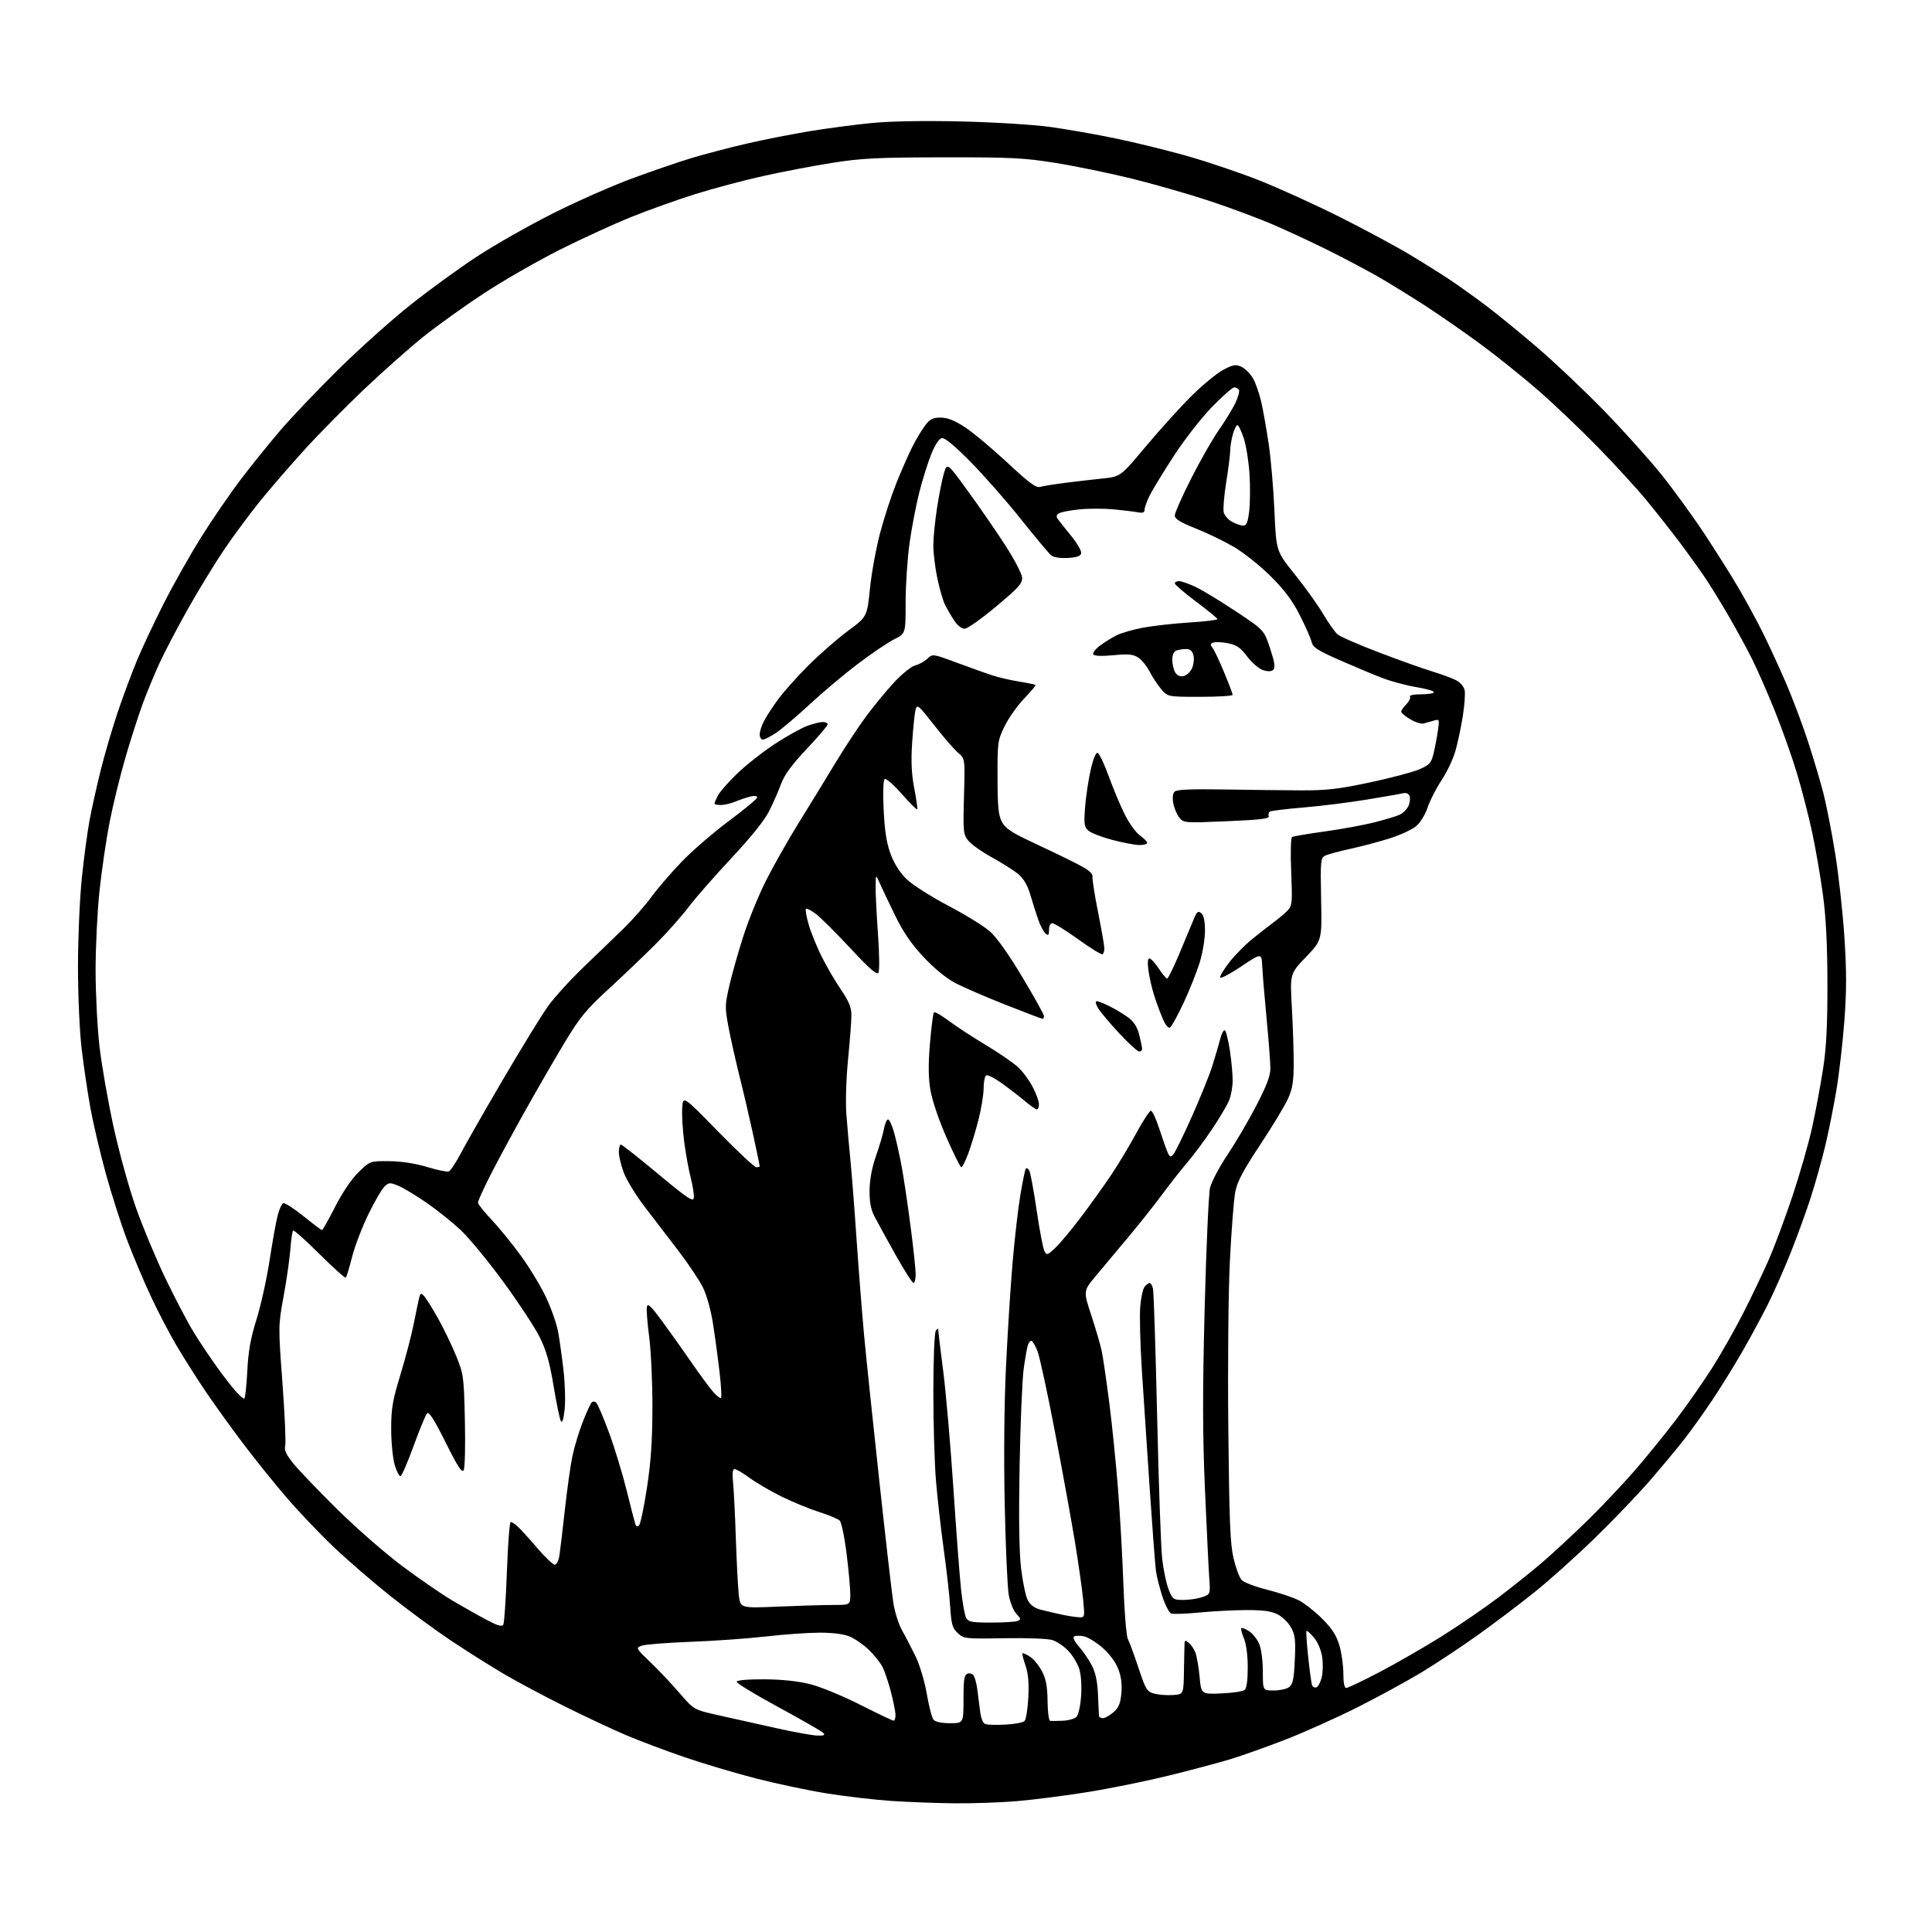 <?xml version="1.0" encoding="UTF-8" standalone="no"?>
<svg 
  version="1.1" 
  xmlns="http://www.w3.org/2000/svg" 
  xmlns:xlink="http://www.w3.org/1999/xlink" 
  xmlns:svg="http://www.w3.org/2000/svg"
  xmlns:rdf="http://www.w3.org/1999/02/22-rdf-syntax-ns#"
  xmlns:cc="http://creativecommons.org/ns#"
  xmlns:dc="http://purl.org/dc/elements/1.1/"
  viewBox="0 0 768 768"
  width="768"
  height="768"
>
<style>svg {background-color: white; }</style>"
<path stroke="none" fill="black" fill-rule="evenodd" d="M379.50,716.84C372.35,716.77 361.10,716.35 354.50,715.91C347.90,715.47 336.43,714.14 329.00,712.96C321.57,711.78 308.75,709.08 300.50,706.96C292.25,704.83 279.45,701.02 272.05,698.48C264.65,695.95 254.30,692.05 249.05,689.83C243.80,687.60 232.90,682.50 224.83,678.49C216.76,674.49 205.73,668.61 200.33,665.44C194.92,662.27 185.32,656.21 179.00,651.98C172.68,647.75 161.88,639.79 155.00,634.30C148.12,628.81 138.10,620.14 132.72,615.03C127.34,609.93 118.97,601.15 114.12,595.53C109.26,589.91 101.26,579.95 96.32,573.40C91.39,566.86 84.59,557.38 81.21,552.34C77.84,547.31 72.83,539.39 70.09,534.75C67.35,530.11 62.84,521.46 60.06,515.52C57.28,509.58 53.02,499.50 50.59,493.11C48.16,486.73 44.32,474.75 42.06,466.50C39.80,458.25 37.04,446.55 35.95,440.50C34.85,434.45 33.28,423.88 32.47,417.01C31.63,409.89 31.00,395.78 31.00,384.23C31.00,373.07 31.68,357.32 32.51,349.22C33.34,341.12 34.74,330.68 35.61,326.00C36.49,321.32 38.50,312.32 40.07,306.00C41.65,299.68 44.69,289.32 46.83,283.00C48.97,276.68 52.40,267.45 54.46,262.50C56.51,257.55 61.30,247.37 65.10,239.88C68.90,232.39 75.58,220.55 79.95,213.57C84.33,206.59 91.38,196.29 95.63,190.69C99.87,185.09 107.05,176.20 111.57,170.93C116.09,165.67 126.48,154.77 134.66,146.70C142.84,138.64 155.69,127.13 163.23,121.14C170.77,115.15 182.69,106.49 189.72,101.90C196.75,97.31 210.15,89.70 219.50,84.98C228.85,80.26 243.03,73.98 251.00,71.03C258.98,68.08 269.77,64.37 275.00,62.80C280.23,61.22 290.12,58.64 297.00,57.05C303.88,55.47 315.12,53.25 322.00,52.13C328.88,51.00 339.86,49.56 346.40,48.91C353.86,48.18 367.13,47.94 381.90,48.28C395.16,48.58 410.76,49.54 417.50,50.47C424.10,51.38 435.82,53.44 443.56,55.05C451.29,56.65 464.07,59.79 471.97,62.03C479.87,64.26 492.67,68.59 500.42,71.64C508.16,74.70 522.55,81.23 532.39,86.16C542.22,91.09 554.82,97.86 560.39,101.21C565.95,104.56 573.20,109.11 576.50,111.31C579.80,113.52 586.10,118.03 590.50,121.33C594.90,124.64 604.12,132.16 611.00,138.05C617.88,143.93 629.80,155.22 637.50,163.13C645.20,171.04 655.47,182.46 660.33,188.50C665.18,194.55 672.87,205.12 677.41,212.00C681.96,218.88 688.01,228.48 690.87,233.34C693.73,238.20 698.02,246.08 700.41,250.84C702.80,255.60 707.00,264.68 709.74,271.00C712.49,277.32 716.56,288.12 718.79,295.00C721.02,301.88 723.77,311.12 724.89,315.55C726.02,319.98 728.07,330.47 729.45,338.87C730.83,347.27 732.49,362.24 733.15,372.14C734.07,386.00 734.07,393.75 733.16,405.82C732.52,414.44 731.08,426.90 729.97,433.50C728.86,440.10 726.88,450.00 725.56,455.50C724.24,461.00 721.72,470.00 719.97,475.50C718.22,481.00 714.62,490.96 711.96,497.64C709.31,504.31 705.10,513.81 702.63,518.75C700.15,523.69 695.55,532.17 692.41,537.61C689.28,543.05 684.00,551.55 680.70,556.50C677.39,561.45 672.41,568.42 669.63,572.00C666.84,575.58 660.67,583.00 655.91,588.50C651.15,594.00 641.24,604.36 633.88,611.51C626.52,618.67 615.64,628.41 609.71,633.15C603.77,637.90 593.64,645.54 587.21,650.14C580.77,654.73 570.77,661.35 565.00,664.84C559.23,668.33 547.75,674.58 539.50,678.73C531.25,682.87 518.42,688.63 511.00,691.51C503.57,694.40 493.68,697.92 489.00,699.33C484.32,700.75 473.30,703.68 464.50,705.85C455.70,708.01 441.30,710.94 432.50,712.36C423.70,713.78 411.10,715.39 404.50,715.96C397.90,716.52 386.65,716.92 379.50,716.84zM324.95,689.92C327.63,689.98 328.13,689.73 327.20,688.80C326.55,688.15 318.49,683.53 309.31,678.55C300.12,673.57 292.70,669.05 292.82,668.50C292.94,667.90 297.38,667.52 303.77,667.55C310.70,667.59 317.14,668.26 321.95,669.46C326.06,670.48 335.01,674.15 341.92,677.66C348.81,681.15 354.80,684.00 355.22,684.00C355.65,684.00 355.99,682.99 355.98,681.75C355.97,680.51 355.15,676.35 354.14,672.50C353.14,668.65 351.61,664.15 350.74,662.50C349.87,660.85 347.44,657.83 345.33,655.80C343.22,653.76 339.83,651.40 337.78,650.55C335.43,649.57 331.01,649.00 325.78,649.01C321.23,649.02 311.65,649.69 304.50,650.52C297.35,651.34 283.85,652.30 274.50,652.65C265.15,653.00 256.40,653.69 255.07,654.19C252.68,655.07 252.74,655.19 258.58,660.79C261.85,663.93 267.07,669.46 270.17,673.07C275.81,679.64 275.81,679.64 285.66,681.85C291.07,683.06 301.35,685.36 308.50,686.95C315.65,688.55 323.05,689.88 324.95,689.92zM399.84,685.55C403.33,685.37 406.67,684.73 407.27,684.13C407.87,683.53 408.54,679.32 408.78,674.77C409.07,668.94 408.74,665.19 407.64,662.04C406.79,659.59 406.25,657.41 406.46,657.21C406.66,657.01 408.02,657.62 409.47,658.57C410.93,659.53 413.06,662.15 414.23,664.40C415.81,667.47 416.36,670.44 416.42,676.24C416.46,680.61 416.94,684.03 417.50,684.09C418.05,684.15 420.30,684.12 422.50,684.02C424.70,683.93 427.12,683.25 427.88,682.51C428.67,681.75 429.47,678.20 429.75,674.23C430.05,670.04 429.75,665.74 429.01,663.39C428.32,661.25 426.39,658.05 424.70,656.27C423.02,654.49 420.22,652.57 418.47,651.99C416.63,651.38 408.56,651.06 399.24,651.22C383.66,651.49 383.12,651.43 380.72,649.19C378.59,647.20 378.17,645.73 377.71,638.69C377.42,634.19 376.27,623.98 375.16,616.00C374.05,608.02 372.66,595.74 372.07,588.70C371.48,581.65 371.01,565.68 371.02,553.20C371.02,540.27 371.45,529.85 372.00,529.00C372.61,528.06 372.98,527.95 372.98,528.71C372.99,529.38 373.88,536.80 374.96,545.21C376.04,553.62 377.84,574.45 378.98,591.50C380.11,608.55 381.48,626.70 382.03,631.84C382.58,636.98 383.49,642.04 384.05,643.09C384.94,644.75 386.24,645.00 393.95,645.00C398.84,645.00 403.57,644.72 404.47,644.37C405.93,643.81 405.87,643.50 404.02,641.52C402.85,640.27 401.51,636.92 400.98,633.90C400.46,630.93 399.74,614.77 399.39,598.00C398.99,579.21 399.18,558.09 399.91,543.00C400.55,529.52 401.74,510.85 402.55,501.50C403.35,492.15 404.74,480.23 405.61,475.00C406.49,469.77 407.45,465.10 407.74,464.62C408.04,464.14 408.66,464.43 409.14,465.28C409.61,466.12 410.94,473.27 412.09,481.15C413.24,489.03 414.64,496.32 415.18,497.35C416.11,499.08 416.43,498.98 419.68,495.86C421.61,494.01 426.23,488.45 429.95,483.50C433.68,478.55 439.02,471.07 441.83,466.88C444.63,462.69 449.08,455.28 451.71,450.42C454.35,445.56 456.95,441.56 457.50,441.54C458.05,441.52 459.52,444.65 460.77,448.50C462.02,452.35 463.51,456.59 464.08,457.91C464.95,459.96 465.30,460.11 466.40,458.91C467.11,458.14 470.41,451.43 473.72,444.00C477.04,436.57 480.68,427.57 481.82,424.00C482.96,420.43 484.40,415.53 485.02,413.12C485.64,410.72 486.52,409.14 486.98,409.62C487.44,410.11 488.31,413.74 488.91,417.69C489.51,421.65 490.00,426.95 490.00,429.47C490.00,432.00 489.36,435.59 488.58,437.45C487.81,439.32 484.82,444.36 481.94,448.67C479.07,452.98 474.62,458.98 472.05,462.00C469.48,465.02 464.89,470.88 461.84,475.00C458.80,479.12 452.75,486.74 448.40,491.91C444.06,497.09 438.28,504.00 435.56,507.26C430.62,513.18 430.62,513.18 433.80,522.84C435.55,528.15 437.41,534.52 437.94,537.00C438.46,539.48 439.82,548.70 440.94,557.50C442.07,566.30 443.64,581.83 444.44,592.00C445.24,602.17 446.20,619.27 446.58,630.00C446.95,640.73 447.74,650.40 448.33,651.50C448.92,652.60 450.82,657.76 452.55,662.96C455.51,671.82 455.92,672.48 458.95,673.27C460.73,673.73 464.06,673.97 466.34,673.80C470.50,673.50 470.50,673.50 470.64,664.00C470.72,658.77 470.84,653.88 470.89,653.13C470.98,651.98 471.26,651.97 472.60,653.09C473.49,653.82 474.66,655.56 475.20,656.96C475.75,658.36 476.49,662.65 476.85,666.50C477.50,673.50 477.50,673.50 485.50,673.16C489.90,672.98 494.06,672.36 494.75,671.79C495.56,671.12 496.00,667.95 496.00,662.85C496.00,658.05 495.40,653.51 494.49,651.31C493.65,649.32 493.19,647.48 493.46,647.21C493.72,646.95 495.11,647.50 496.55,648.44C497.99,649.38 499.80,651.68 500.58,653.55C501.38,655.45 502.00,660.23 502.00,664.47C502.00,672.00 502.00,672.00 506.31,672.00C508.68,672.00 511.44,671.40 512.44,670.67C513.91,669.59 514.35,667.54 514.70,659.92C515.08,651.99 514.84,649.95 513.24,647.00C512.19,645.08 509.79,642.71 507.92,641.75C505.40,640.46 502.14,640.01 495.50,640.03C490.55,640.04 482.12,640.48 476.76,641.00C471.41,641.52 466.37,641.69 465.56,641.39C464.76,641.08 463.19,638.05 462.08,634.66C460.97,631.27 459.81,626.70 459.51,624.50C459.21,622.30 458.10,607.67 457.04,592.00C455.98,576.33 454.57,555.08 453.91,544.78C453.26,534.49 452.96,523.12 453.25,519.52C453.53,515.92 454.33,512.31 455.01,511.49C455.69,510.67 456.59,510.00 457.01,510.00C457.44,510.00 458.03,511.01 458.33,512.25C458.63,513.49 459.37,536.33 459.98,563.00C460.58,589.67 461.48,615.14 461.98,619.59C462.48,624.04 463.64,629.55 464.55,631.84C466.14,635.80 466.42,636.00 470.46,636.00C472.79,636.00 476.15,635.49 477.93,634.87C481.16,633.75 481.16,633.75 480.69,627.12C480.43,623.48 479.67,607.72 478.99,592.10C478.04,570.21 478.01,553.68 478.87,520.10C479.49,496.12 480.45,474.56 481.01,472.18C481.58,469.81 484.66,463.96 487.86,459.18C491.06,454.41 496.22,445.61 499.34,439.62C503.46,431.70 505.00,427.66 505.00,424.75C505.00,422.55 504.33,413.72 503.51,405.13C502.69,396.53 501.90,387.08 501.76,384.12C501.50,378.74 501.50,378.74 493.25,384.27C488.61,387.38 485.00,389.22 485.00,388.49C485.00,387.77 486.73,384.99 488.85,382.31C490.97,379.63 494.91,375.63 497.60,373.43C500.30,371.23 504.20,368.18 506.28,366.64C508.36,365.11 510.91,362.94 511.94,361.83C513.65,360.00 513.77,358.60 513.27,346.55C512.95,339.05 513.11,333.05 513.62,332.74C514.11,332.43 519.92,331.44 526.51,330.53C533.10,329.63 541.99,328.00 546.25,326.92C550.51,325.84 555.07,324.47 556.39,323.87C557.70,323.27 559.27,321.71 559.86,320.40C560.46,319.09 560.67,317.31 560.34,316.44C559.95,315.42 558.97,315.03 557.61,315.35C556.45,315.63 549.88,316.78 543.00,317.90C536.12,319.03 524.94,320.42 518.14,320.99C511.34,321.56 505.34,322.29 504.82,322.61C504.29,322.94 504.08,323.77 504.35,324.47C504.72,325.44 500.87,325.90 487.70,326.45C470.91,327.17 470.53,327.14 468.81,325.02C467.85,323.83 466.77,321.28 466.41,319.35C466.00,317.18 466.19,315.41 466.91,314.69C467.74,313.86 473.41,313.61 486.29,313.82C496.31,313.99 510.12,314.15 517.00,314.18C527.39,314.22 532.03,313.69 544.49,311.04C552.73,309.29 561.57,306.95 564.14,305.85C568.24,304.08 568.93,303.33 569.83,299.67C570.39,297.38 571.17,293.31 571.56,290.64C572.25,285.87 572.22,285.80 569.88,286.47C568.57,286.85 566.76,287.36 565.86,287.61C564.96,287.86 562.60,287.11 560.61,285.93C558.63,284.76 557.00,283.40 557.00,282.90C557.00,282.41 557.92,281.08 559.04,279.96C560.16,278.84 560.80,277.49 560.48,276.96C560.13,276.39 561.95,276.00 564.94,276.00C567.72,276.00 570.00,275.62 570.00,275.15C570.00,274.68 566.85,273.77 563.00,273.14C559.14,272.50 553.18,270.91 549.75,269.61C546.31,268.31 538.66,265.11 532.74,262.51C523.68,258.52 521.88,257.36 521.36,255.14C521.02,253.69 518.91,248.90 516.67,244.50C513.71,238.67 510.56,234.47 505.05,229.00C500.90,224.88 494.35,219.66 490.50,217.41C486.65,215.16 479.79,211.84 475.25,210.04C469.08,207.58 467.00,206.28 467.00,204.90C467.00,203.88 469.93,197.26 473.52,190.19C477.10,183.11 482.06,174.44 484.52,170.91C486.99,167.39 489.93,162.58 491.06,160.24C492.18,157.89 492.83,155.53 492.49,154.99C492.16,154.44 491.31,154.00 490.61,154.00C489.92,154.00 485.95,157.49 481.80,161.75C477.65,166.02 470.89,174.68 466.77,181.00C462.65,187.33 458.32,194.39 457.14,196.71C455.96,199.03 455.00,201.65 455.00,202.54C455.00,203.77 454.33,204.03 452.25,203.64C450.74,203.36 446.42,202.83 442.64,202.47C438.87,202.11 432.76,202.12 429.07,202.49C425.37,202.86 421.71,203.57 420.92,204.06C419.92,204.68 419.79,205.35 420.50,206.34C421.05,207.11 423.43,210.11 425.80,213.01C428.16,215.92 429.95,219.02 429.79,219.90C429.56,221.06 428.12,221.58 424.49,221.79C421.48,221.97 418.86,221.57 417.90,220.79C417.01,220.08 411.63,213.65 405.93,206.50C400.24,199.35 391.21,189.07 385.87,183.66C379.47,177.17 375.57,173.94 374.40,174.16C373.30,174.37 371.70,176.80 370.20,180.50C368.87,183.80 366.72,190.64 365.44,195.69C364.15,200.75 362.40,209.88 361.55,215.98C360.70,222.08 360.00,232.65 360.00,239.46C360.00,251.86 360.00,251.86 355.49,254.11C353.01,255.35 346.60,259.67 341.24,263.72C335.88,267.76 327.26,274.99 322.09,279.79C316.91,284.58 310.84,289.74 308.59,291.25C306.34,292.76 303.94,293.99 303.25,294.00C302.56,294.00 302.00,293.08 302.00,291.95C302.00,290.82 302.74,288.46 303.65,286.70C304.56,284.94 307.11,281.02 309.32,278.00C311.52,274.98 316.99,268.86 321.46,264.41C325.94,259.95 333.00,253.80 337.15,250.73C344.69,245.15 344.69,245.15 345.84,233.82C346.48,227.60 348.33,217.55 349.95,211.50C351.57,205.44 354.48,196.58 356.41,191.80C358.33,187.02 361.11,180.72 362.57,177.81C364.03,174.89 366.32,171.04 367.66,169.25C369.66,166.58 370.78,166.00 373.90,166.00C376.61,166.00 379.38,167.10 383.59,169.84C386.84,171.96 394.42,178.29 400.44,183.91C409.01,191.91 411.83,194.01 413.44,193.55C414.57,193.23 418.88,192.52 423.00,191.99C427.12,191.45 433.86,190.67 437.96,190.25C445.42,189.50 445.42,189.50 455.45,177.50C460.97,170.90 469.12,161.89 473.55,157.49C477.99,153.08 483.69,148.38 486.22,147.04C490.15,144.95 491.20,144.77 493.41,145.78C494.84,146.43 496.89,148.41 497.97,150.19C499.05,151.97 500.60,156.37 501.41,159.96C502.21,163.56 503.56,171.22 504.40,177.00C505.24,182.78 506.24,194.61 506.62,203.30C507.31,219.11 507.31,219.11 514.68,228.29C518.74,233.34 523.80,240.41 525.92,243.99C528.05,247.57 530.63,251.24 531.65,252.14C532.67,253.03 540.02,256.25 548.00,259.29C555.98,262.33 565.52,265.74 569.22,266.87C572.91,267.99 577.24,269.59 578.84,270.42C580.55,271.30 581.95,272.97 582.24,274.46C582.50,275.86 582.15,280.57 581.45,284.93C580.76,289.29 579.43,295.47 578.50,298.68C577.57,301.88 575.09,307.08 572.99,310.24C570.89,313.39 568.42,318.22 567.51,320.96C566.56,323.83 564.60,327.00 562.89,328.44C561.26,329.81 556.45,332.02 552.21,333.34C547.97,334.67 540.90,336.53 536.50,337.49C532.10,338.44 527.67,339.66 526.66,340.19C524.98,341.08 524.86,342.47 525.16,357.48C525.50,373.79 525.50,373.79 519.14,380.43C512.78,387.06 512.78,387.06 513.52,400.28C513.93,407.55 514.26,417.57 514.27,422.55C514.27,429.66 513.81,432.65 512.10,436.55C510.90,439.27 505.90,447.58 500.98,455.00C494.06,465.45 491.81,469.73 491.02,473.89C490.46,476.86 489.51,489.06 488.91,501.00C488.29,513.34 488.02,542.12 488.27,567.61C488.64,604.29 489.02,613.76 490.34,619.40C491.23,623.19 492.67,627.08 493.54,628.04C494.40,629.00 498.96,630.75 503.67,631.93C508.38,633.11 514.05,635.01 516.29,636.15C518.52,637.29 522.71,640.58 525.59,643.46C529.49,647.36 531.24,650.07 532.42,654.03C533.29,656.96 534.00,661.98 534.00,665.18C534.00,668.91 534.41,671.00 535.15,671.00C535.79,671.00 541.75,668.15 548.40,664.67C555.06,661.20 566.12,654.82 573.00,650.52C579.88,646.21 590.00,639.28 595.50,635.12C601.00,630.96 608.88,624.67 613.00,621.14C617.12,617.60 625.16,610.17 630.86,604.61C636.55,599.05 645.13,589.98 649.92,584.45C654.71,578.92 662.15,569.74 666.47,564.04C670.78,558.35 677.17,549.17 680.68,543.65C684.18,538.12 689.69,528.41 692.93,522.05C696.17,515.70 700.69,506.24 702.98,501.04C705.27,495.84 709.56,484.37 712.51,475.54C715.46,466.72 719.01,454.32 720.39,448.00C721.77,441.68 723.70,431.32 724.68,425.00C726.01,416.43 726.45,407.76 726.43,391.00C726.40,375.24 725.86,364.60 724.62,355.50C723.65,348.35 721.74,337.32 720.39,331.00C719.04,324.68 716.34,314.16 714.39,307.63C712.44,301.10 708.41,289.75 705.44,282.39C702.47,275.04 698.39,265.76 696.38,261.77C694.38,257.78 690.29,250.28 687.29,245.10C684.30,239.91 680.00,232.93 677.75,229.58C675.49,226.24 670.94,219.90 667.62,215.50C664.31,211.10 658.46,203.68 654.62,199.00C650.78,194.32 641.99,184.71 635.07,177.64C628.16,170.56 617.57,160.49 611.55,155.26C605.53,150.02 595.41,141.89 589.05,137.18C582.70,132.48 572.55,125.42 566.50,121.50C560.45,117.58 551.90,112.32 547.50,109.81C543.10,107.30 534.55,102.78 528.50,99.75C522.45,96.73 512.61,92.12 506.63,89.53C500.65,86.93 489.02,82.58 480.78,79.86C472.54,77.15 458.64,73.16 449.90,71.00C441.15,68.85 427.58,66.05 419.74,64.79C407.08,62.75 402.11,62.50 375.00,62.54C348.94,62.58 342.53,62.89 331.00,64.71C323.57,65.88 311.20,68.23 303.50,69.95C295.80,71.66 283.65,74.89 276.50,77.12C269.35,79.36 257.88,83.46 251.00,86.23C244.12,89.00 231.30,94.87 222.50,99.29C213.70,103.71 200.11,111.52 192.30,116.65C184.48,121.78 173.61,129.58 168.14,133.98C162.67,138.38 152.14,147.73 144.74,154.74C137.34,161.76 126.58,172.68 120.84,179.00C115.10,185.32 107.13,194.55 103.14,199.50C99.14,204.45 92.82,213.00 89.09,218.50C85.37,224.00 78.87,234.64 74.65,242.14C70.44,249.64 65.37,259.31 63.39,263.64C61.41,267.96 58.46,275.10 56.82,279.50C55.19,283.90 52.09,293.50 49.95,300.83C47.80,308.17 44.92,319.89 43.56,326.88C42.20,333.87 40.39,346.19 39.54,354.27C38.69,362.34 38.00,376.49 38.00,385.72C38.00,394.95 38.70,408.57 39.55,416.00C40.41,423.43 42.93,437.82 45.15,448.00C47.40,458.27 51.42,472.73 54.19,480.50C56.93,488.20 62.21,500.80 65.92,508.50C69.63,516.20 74.60,525.65 76.95,529.50C79.31,533.35 83.51,539.65 86.30,543.50C89.08,547.35 92.49,551.74 93.87,553.25C95.25,554.76 96.68,556.00 97.06,556.00C97.44,556.00 97.99,551.16 98.29,545.25C98.70,537.12 99.59,532.07 101.96,524.50C103.68,519.00 106.01,508.52 107.13,501.22C108.25,493.92 109.69,485.85 110.33,483.30C110.98,480.74 112.01,478.49 112.63,478.28C113.25,478.08 116.85,480.40 120.63,483.44C124.41,486.49 127.72,488.98 128.00,488.98C128.28,488.99 130.62,484.83 133.21,479.75C136.08,474.09 139.69,468.75 142.50,466.00C147.10,461.50 147.10,461.50 154.80,461.59C159.69,461.64 165.18,462.49 169.84,463.91C173.88,465.14 177.74,465.93 178.42,465.67C179.10,465.41 181.32,462.03 183.35,458.15C185.39,454.27 192.94,441.07 200.13,428.80C207.32,416.54 215.27,403.60 217.79,400.06C220.31,396.52 226.87,389.32 232.37,384.06C237.87,378.80 245.12,371.80 248.48,368.50C251.84,365.20 256.56,359.80 258.97,356.50C261.38,353.20 266.76,346.95 270.93,342.61C275.09,338.27 283.56,330.95 289.75,326.34C295.94,321.74 301.00,317.52 301.00,316.97C301.00,316.37 299.88,316.24 298.25,316.64C296.74,317.02 294.05,317.93 292.28,318.66C290.51,319.40 287.92,320.00 286.53,320.00C285.14,320.00 284.00,319.75 284.00,319.45C284.00,319.15 284.63,317.69 285.40,316.20C286.17,314.72 289.68,310.74 293.20,307.36C296.72,303.98 303.49,298.68 308.24,295.58C312.99,292.49 318.76,289.29 321.06,288.48C323.37,287.66 326.09,287.00 327.13,287.00C328.16,287.00 329.00,287.43 329.00,287.95C329.00,288.47 325.26,292.86 320.69,297.70C314.84,303.90 311.84,307.98 310.54,311.50C309.53,314.25 307.41,319.11 305.82,322.29C303.95,326.04 298.64,332.67 290.81,341.05C284.14,348.17 276.39,357.03 273.59,360.73C270.79,364.42 264.88,371.06 260.46,375.47C256.03,379.89 247.71,387.83 241.96,393.12C232.94,401.41 230.51,404.37 224.34,414.62C220.39,421.15 213.08,433.82 208.08,442.78C203.08,451.73 196.97,463.08 194.50,468.01C192.02,472.93 190.00,477.45 190.00,478.05C190.00,478.66 192.41,481.70 195.37,484.82C198.32,487.95 203.53,494.32 206.94,499.00C210.36,503.68 214.87,511.10 216.96,515.50C219.06,519.90 221.27,526.20 221.87,529.50C222.47,532.80 223.45,539.77 224.03,545.00C224.62,550.23 224.81,557.16 224.44,560.42C224.00,564.30 223.48,565.83 222.94,564.86C222.49,564.05 221.19,557.79 220.06,550.95C218.50,541.54 217.15,536.79 214.52,531.50C212.60,527.65 206.09,517.75 200.05,509.50C194.01,501.25 186.35,491.97 183.03,488.87C179.71,485.78 173.63,480.92 169.53,478.09C165.42,475.25 160.43,472.24 158.43,471.40C155.10,470.02 154.62,470.03 152.92,471.58C151.89,472.51 149.00,477.44 146.51,482.54C144.01,487.64 141.07,495.30 139.98,499.57C138.89,503.84 137.76,507.58 137.47,507.87C137.17,508.16 132.46,503.94 127.00,498.50C121.54,493.06 116.81,488.85 116.51,489.16C116.20,489.46 115.71,492.82 115.42,496.61C115.13,500.40 113.93,508.80 112.74,515.28C110.60,527.00 110.60,527.20 112.28,549.78C113.21,562.28 113.70,573.51 113.37,574.75C112.92,576.42 113.76,578.24 116.60,581.75C118.71,584.36 126.52,592.52 133.97,599.89C141.41,607.25 153.08,617.44 159.90,622.54C166.72,627.63 175.72,633.82 179.90,636.29C184.08,638.75 190.17,642.19 193.44,643.92C197.92,646.28 199.56,646.74 200.08,645.78C200.46,645.08 201.10,635.61 201.50,624.75C201.89,613.89 202.57,605.00 203.00,605.00C203.43,605.00 204.66,605.79 205.73,606.75C206.81,607.71 210.29,611.54 213.46,615.25C216.64,618.96 219.82,622.00 220.53,622.00C221.26,622.00 222.07,620.35 222.39,618.25C222.70,616.19 223.68,607.98 224.56,600.00C225.43,592.02 226.78,582.51 227.54,578.84C228.31,575.18 230.14,569.11 231.62,565.34C233.09,561.58 234.68,558.07 235.15,557.55C235.68,556.95 236.40,557.00 237.07,557.67C237.65,558.25 239.94,563.63 242.14,569.62C244.34,575.60 247.48,585.90 249.11,592.50C250.74,599.10 252.30,605.14 252.57,605.92C252.89,606.84 253.41,606.99 254.05,606.35C254.59,605.81 255.99,599.10 257.17,591.44C258.75,581.18 259.32,572.74 259.35,559.50C259.37,549.60 258.79,537.00 258.07,531.50C257.34,526.00 256.93,520.60 257.14,519.50C257.45,517.92 258.70,519.08 263.07,525.00C266.11,529.12 271.39,536.55 274.80,541.50C278.22,546.45 282.16,551.79 283.56,553.37C284.96,554.94 286.34,555.99 286.63,555.70C286.92,555.41 286.65,550.75 286.02,545.34C285.40,539.93 284.23,531.31 283.43,526.20C282.57,520.70 280.91,514.77 279.38,511.70C277.94,508.84 273.56,502.30 269.64,497.16C265.71,492.02 259.68,484.14 256.24,479.66C252.79,475.17 249.08,469.12 247.99,466.21C246.89,463.30 246.00,459.59 246.00,457.96C246.00,456.33 246.37,455.00 246.81,455.00C247.26,455.00 253.90,460.23 261.56,466.62C273.12,476.25 275.55,477.89 275.81,476.22C275.97,475.12 275.44,471.58 274.61,468.36C273.78,465.14 272.61,458.66 271.99,453.97C271.38,449.29 271.01,443.21 271.19,440.47C271.50,435.50 271.50,435.50 285.41,449.75C293.06,457.59 299.92,464.00 300.66,464.00C301.40,464.00 302.00,463.81 302.00,463.58C302.00,463.35 300.85,457.84 299.45,451.33C298.04,444.82 295.60,434.32 294.01,428.00C292.43,421.68 290.44,412.77 289.58,408.22C288.12,400.40 288.14,399.48 290.00,391.51C291.08,386.86 293.60,377.99 295.61,371.78C297.61,365.58 301.62,355.77 304.53,350.00C307.43,344.23 313.34,333.81 317.65,326.85C321.97,319.89 328.43,309.35 332.00,303.42C335.57,297.50 341.00,289.24 344.07,285.07C347.13,280.91 352.19,274.74 355.32,271.36C358.46,267.98 362.25,264.91 363.76,264.53C365.27,264.16 367.46,262.96 368.63,261.86C370.76,259.88 370.76,259.88 380.13,263.35C385.28,265.26 391.61,267.52 394.19,268.38C396.78,269.24 401.67,270.39 405.08,270.93C408.48,271.48 411.42,272.09 411.62,272.29C411.82,272.48 409.80,274.90 407.14,277.66C404.48,280.42 401.00,285.34 399.40,288.59C396.60,294.30 396.50,294.99 396.53,309.00C396.55,320.85 396.88,324.09 398.30,326.75C399.71,329.36 402.14,330.97 410.77,334.99C416.67,337.73 424.43,341.48 428.00,343.33C432.86,345.83 434.45,347.16 434.29,348.59C434.17,349.64 435.18,356.04 436.54,362.82C437.89,369.59 439.00,375.98 439.00,377.01C439.00,378.04 438.66,379.08 438.25,379.33C437.84,379.58 433.49,376.91 428.60,373.39C423.70,369.88 419.09,367.00 418.35,367.00C417.56,367.00 417.00,368.09 417.00,369.62C417.00,371.73 416.73,372.02 415.63,371.11C414.88,370.48 413.59,368.07 412.77,365.74C411.95,363.41 410.53,358.94 409.61,355.81C408.48,351.96 406.94,349.28 404.84,347.52C403.13,346.08 398.42,343.09 394.37,340.86C390.32,338.64 386.06,335.62 384.90,334.16C382.91,331.66 382.81,330.59 383.20,316.52C383.62,301.55 383.62,301.55 380.85,299.22C379.33,297.94 375.05,293.01 371.34,288.26C365.13,280.31 364.56,279.83 363.96,282.07C363.60,283.41 362.99,289.23 362.61,295.00C362.10,302.74 362.32,307.59 363.45,313.43C364.29,317.79 364.80,321.53 364.60,321.73C364.39,321.94 361.63,319.17 358.46,315.59C355.30,312.00 352.26,309.34 351.71,309.68C351.10,310.06 350.93,314.69 351.27,321.90C351.67,330.39 352.41,335.11 354.04,339.50C355.48,343.38 357.73,346.91 360.41,349.50C362.68,351.70 370.09,356.43 376.88,360.00C383.67,363.57 391.13,368.17 393.47,370.22C396.14,372.55 400.95,379.31 406.36,388.36C411.11,396.29 415.00,403.28 415.00,403.89C415.00,404.50 414.75,405.00 414.44,405.00C414.13,405.00 407.50,402.48 399.69,399.40C391.89,396.32 382.88,392.42 379.69,390.73C376.09,388.83 371.28,384.88 367.08,380.38C362.19,375.14 359.01,370.49 355.76,363.80C353.27,358.69 350.54,352.93 349.68,351.00C348.13,347.50 348.13,347.50 348.07,352.50C348.04,355.25 348.47,363.72 349.01,371.33C349.56,378.93 349.65,385.81 349.20,386.61C348.59,387.70 345.87,385.35 338.09,377.00C332.42,370.91 326.24,364.76 324.36,363.33C322.48,361.89 320.69,360.98 320.38,361.29C320.07,361.60 320.57,364.45 321.49,367.62C322.41,370.79 324.77,376.56 326.72,380.44C328.67,384.32 332.11,390.20 334.36,393.50C337.45,398.05 338.44,400.47 338.45,403.50C338.45,405.70 337.86,413.57 337.13,420.98C336.36,428.74 336.07,438.08 336.45,442.98C336.80,447.67 337.51,455.77 338.04,461.00C338.56,466.23 339.68,480.62 340.52,493.00C341.37,505.38 342.72,522.48 343.51,531.00C344.31,539.52 347.01,565.40 349.52,588.50C352.03,611.60 354.54,633.49 355.11,637.15C355.68,640.81 357.26,645.76 358.61,648.15C359.97,650.54 362.38,655.20 363.99,658.50C365.62,661.87 367.56,668.39 368.42,673.36C369.25,678.23 370.46,682.85 371.09,683.61C371.81,684.48 374.25,685.00 377.62,685.00C383.00,685.00 383.00,685.00 383.00,675.47C383.00,667.65 383.29,665.83 384.60,665.32C385.48,664.99 386.58,665.33 387.05,666.08C387.52,666.84 388.13,669.04 388.41,670.98C388.69,672.92 389.20,676.84 389.54,679.69C389.98,683.30 390.68,685.04 391.84,685.39C392.75,685.66 396.35,685.74 399.84,685.55zM438.44,683.00C439.24,683.00 441.10,681.96 442.57,680.69C444.66,678.90 445.37,677.22 445.76,673.17C446.10,669.63 445.71,666.54 444.55,663.50C443.53,660.82 441.06,657.46 438.36,655.08C435.89,652.91 432.56,650.84 430.96,650.49C429.36,650.14 427.57,650.15 426.99,650.51C426.34,650.91 427.10,652.49 428.96,654.61C430.63,656.50 432.93,659.90 434.08,662.16C435.53,665.01 436.27,668.60 436.48,673.88C436.64,678.07 436.83,681.84 436.89,682.25C436.95,682.66 437.65,683.00 438.44,683.00zM523.25,670.76C523.94,670.53 524.90,668.77 525.39,666.83C525.88,664.90 525.96,661.22 525.58,658.66C525.17,655.93 523.82,652.75 522.32,650.96C520.90,649.29 519.57,648.09 519.35,648.31C519.14,648.53 519.44,653.16 520.02,658.60C520.60,664.05 521.29,669.10 521.54,669.83C521.79,670.57 522.56,670.98 523.25,670.76zM428.88,642.89C431.24,643.00 431.25,642.94 430.55,635.75C430.16,631.76 428.74,621.75 427.40,613.50C426.05,605.25 422.49,585.57 419.47,569.77C416.46,553.96 413.27,539.22 412.39,537.02C411.51,534.81 410.41,533.00 409.96,533.00C409.51,533.00 408.88,533.81 408.57,534.79C408.25,535.78 407.52,539.94 406.94,544.04C406.36,548.14 405.63,565.48 405.31,582.57C404.93,603.28 405.12,616.90 405.89,623.41C406.52,628.78 407.71,634.47 408.53,636.05C409.54,638.02 411.19,639.23 413.76,639.89C415.82,640.43 419.52,641.29 422.00,641.82C424.48,642.35 427.57,642.83 428.88,642.89zM309.29,638.65C317.56,638.29 327.40,638.00 331.16,638.00C338.00,638.00 338.00,638.00 338.00,633.71C338.00,631.35 337.34,624.07 336.52,617.52C335.71,610.97 334.47,605.08 333.77,604.43C333.07,603.77 329.35,602.23 325.50,601.00C321.65,599.77 314.96,597.02 310.63,594.88C306.31,592.75 300.62,589.42 298.00,587.50C295.38,585.57 292.70,584.00 292.04,584.00C291.21,584.00 291.02,585.56 291.40,589.25C291.70,592.14 292.20,602.15 292.51,611.50C292.82,620.85 293.35,630.93 293.67,633.90C294.27,639.30 294.27,639.30 309.29,638.65zM159.23,586.76C158.71,586.93 157.65,584.92 156.89,582.29C156.13,579.65 155.50,573.23 155.50,568.00C155.50,559.92 156.05,556.70 159.17,546.46C161.18,539.85 163.55,530.85 164.42,526.46C165.30,522.08 166.26,517.42 166.57,516.09C167.04,514.04 167.32,513.89 168.49,515.09C169.24,515.87 171.72,519.80 173.99,523.83C176.26,527.86 179.53,534.61 181.26,538.83C184.29,546.26 184.40,547.07 184.80,564.65C185.03,574.63 184.81,583.52 184.32,584.40C183.63,585.63 181.96,583.07 177.14,573.38C172.74,564.53 170.54,561.06 169.80,561.80C169.22,562.38 166.82,568.16 164.47,574.64C162.11,581.13 159.76,586.58 159.23,586.76zM363.13,510.00C362.66,510.00 359.43,504.94 355.96,498.75C352.49,492.56 348.74,485.72 347.62,483.54C346.15,480.68 345.61,477.79 345.67,473.04C345.73,468.83 346.64,464.01 348.22,459.50C349.58,455.65 351.01,450.81 351.39,448.75C351.78,446.69 352.51,445.00 353.02,445.00C353.53,445.00 354.61,447.36 355.43,450.25C356.24,453.14 357.59,459.20 358.43,463.73C359.27,468.25 360.86,478.97 361.97,487.55C363.09,496.12 364.00,504.68 364.00,506.57C364.00,508.46 363.61,510.00 363.13,510.00zM382.15,464.00C381.76,464.00 379.11,458.69 376.26,452.21C373.26,445.41 370.56,437.46 369.88,433.46C369.02,428.40 368.96,423.29 369.68,414.75C370.22,408.29 370.93,402.74 371.26,402.41C371.58,402.09 374.24,403.61 377.17,405.81C380.10,408.00 386.77,412.36 392.00,415.49C397.23,418.63 403.00,422.61 404.84,424.35C406.68,426.08 409.26,429.62 410.59,432.22C411.92,434.81 413.00,437.85 413.00,438.97C413.00,440.09 412.63,441.00 412.18,441.00C411.73,441.00 409.59,439.52 407.43,437.71C405.27,435.89 401.15,432.71 398.27,430.64C395.39,428.56 392.58,427.14 392.02,427.49C391.46,427.83 391.00,430.15 391.00,432.64C391.00,435.13 390.08,440.76 388.96,445.14C387.84,449.53 386.01,455.57 384.89,458.56C383.77,461.55 382.54,464.00 382.15,464.00zM452.83,418.00C452.19,418.00 448.62,414.74 444.90,410.75C441.18,406.76 437.40,402.26 436.51,400.75C435.52,399.08 435.32,398.00 435.98,398.00C436.59,398.00 438.97,398.95 441.29,400.11C443.61,401.28 446.90,403.28 448.62,404.57C450.75,406.16 452.10,408.32 452.87,411.39C453.49,413.86 454.00,416.36 454.00,416.94C454.00,417.52 453.47,418.00 452.83,418.00zM465.13,408.42C464.41,408.87 463.30,407.52 462.15,404.81C461.13,402.44 459.60,398.25 458.73,395.50C457.87,392.75 456.87,388.36 456.52,385.75C456.11,382.70 456.25,381.00 456.92,381.00C457.50,381.00 459.16,382.80 460.62,385.00C462.07,387.20 463.58,389.00 463.96,389.00C464.34,389.00 466.50,384.61 468.75,379.25C471.01,373.89 473.56,367.76 474.43,365.63C475.75,362.36 476.23,361.95 477.50,363.00C478.52,363.84 479.00,366.11 479.00,370.02C479.00,373.19 478.05,378.87 476.89,382.64C475.72,386.42 472.86,393.60 470.52,398.61C468.18,403.62 465.76,408.03 465.13,408.42zM452.75,335.91C450.96,335.86 446.12,334.93 442.00,333.83C437.88,332.74 433.66,331.10 432.63,330.18C431.00,328.72 430.83,327.51 431.34,320.88C431.66,316.69 432.65,310.03 433.55,306.08C434.56,301.65 435.63,299.04 436.34,299.27C436.98,299.48 438.96,303.66 440.74,308.57C442.52,313.48 445.39,320.32 447.11,323.77C448.83,327.21 451.53,330.95 453.12,332.08C454.70,333.21 456.00,334.56 456.00,335.07C456.00,335.58 454.54,335.96 452.75,335.91zM477.09,277.00C464.18,277.00 464.18,277.00 461.54,273.87C460.09,272.14 458.02,269.00 456.94,266.88C455.86,264.76 453.85,262.29 452.48,261.40C450.47,260.08 448.59,259.90 442.60,260.46C437.95,260.89 434.98,260.78 434.59,260.14C434.24,259.58 435.43,258.03 437.23,256.68C439.03,255.34 441.99,253.48 443.82,252.56C445.64,251.63 450.37,250.27 454.32,249.52C458.27,248.78 466.56,247.85 472.75,247.45C478.94,247.06 483.99,246.46 483.97,246.12C483.96,245.78 480.13,242.65 475.47,239.16C470.81,235.67 467.00,232.40 467.00,231.91C467.00,231.41 467.79,231.00 468.75,231.01C469.71,231.02 472.75,232.11 475.50,233.43C478.25,234.76 485.45,239.15 491.50,243.17C502.50,250.50 502.50,250.50 504.90,257.80C506.66,263.14 507.01,265.39 506.20,266.20C505.45,266.95 504.11,267.01 502.15,266.41C500.50,265.90 497.72,263.53 495.82,261.03C493.10,257.43 491.59,256.38 488.14,255.70C485.77,255.23 483.15,255.11 482.30,255.44C481.11,255.89 481.03,256.33 481.94,257.43C482.58,258.20 484.66,262.57 486.55,267.13C488.45,271.69 490.00,275.78 490.00,276.21C490.00,276.65 484.19,277.00 477.09,277.00zM470.31,268.81C471.50,268.64 473.06,267.28 473.77,265.80C474.48,264.31 474.77,261.95 474.42,260.55C473.97,258.74 473.11,258.00 471.47,258.00C470.20,258.00 468.45,258.27 467.58,258.61C466.63,258.97 466.00,260.40 466.00,262.17C466.00,263.80 466.48,266.03 467.07,267.13C467.74,268.38 468.94,269.01 470.31,268.81zM383.50,249.93C382.31,249.96 380.63,248.67 379.35,246.74C378.17,244.96 376.52,242.13 375.69,240.46C374.85,238.79 373.46,233.97 372.58,229.76C371.71,225.54 371.00,219.70 371.01,216.79C371.01,213.88 371.67,207.22 372.47,202.00C373.27,196.78 374.51,190.55 375.21,188.16C376.50,183.83 376.50,183.83 385.08,195.66C389.80,202.17 396.46,211.85 399.88,217.17C403.30,222.49 406.19,228.06 406.30,229.56C406.47,231.89 404.97,233.57 396.00,241.07C390.23,245.91 384.60,249.89 383.50,249.93zM494.18,208.96C495.48,208.99 496.02,207.71 496.56,203.33C496.95,200.21 497.02,193.57 496.71,188.58C496.40,183.59 495.37,177.14 494.42,174.25C493.47,171.36 492.34,169.00 491.90,169.00C491.45,169.00 490.63,170.69 490.05,172.75C489.48,174.81 489.01,177.74 489.01,179.26C489.00,180.78 488.30,186.38 487.44,191.71C486.58,197.04 486.14,202.42 486.45,203.67C486.77,204.92 488.26,206.62 489.76,207.43C491.27,208.25 493.26,208.94 494.18,208.96z" />

</svg>
